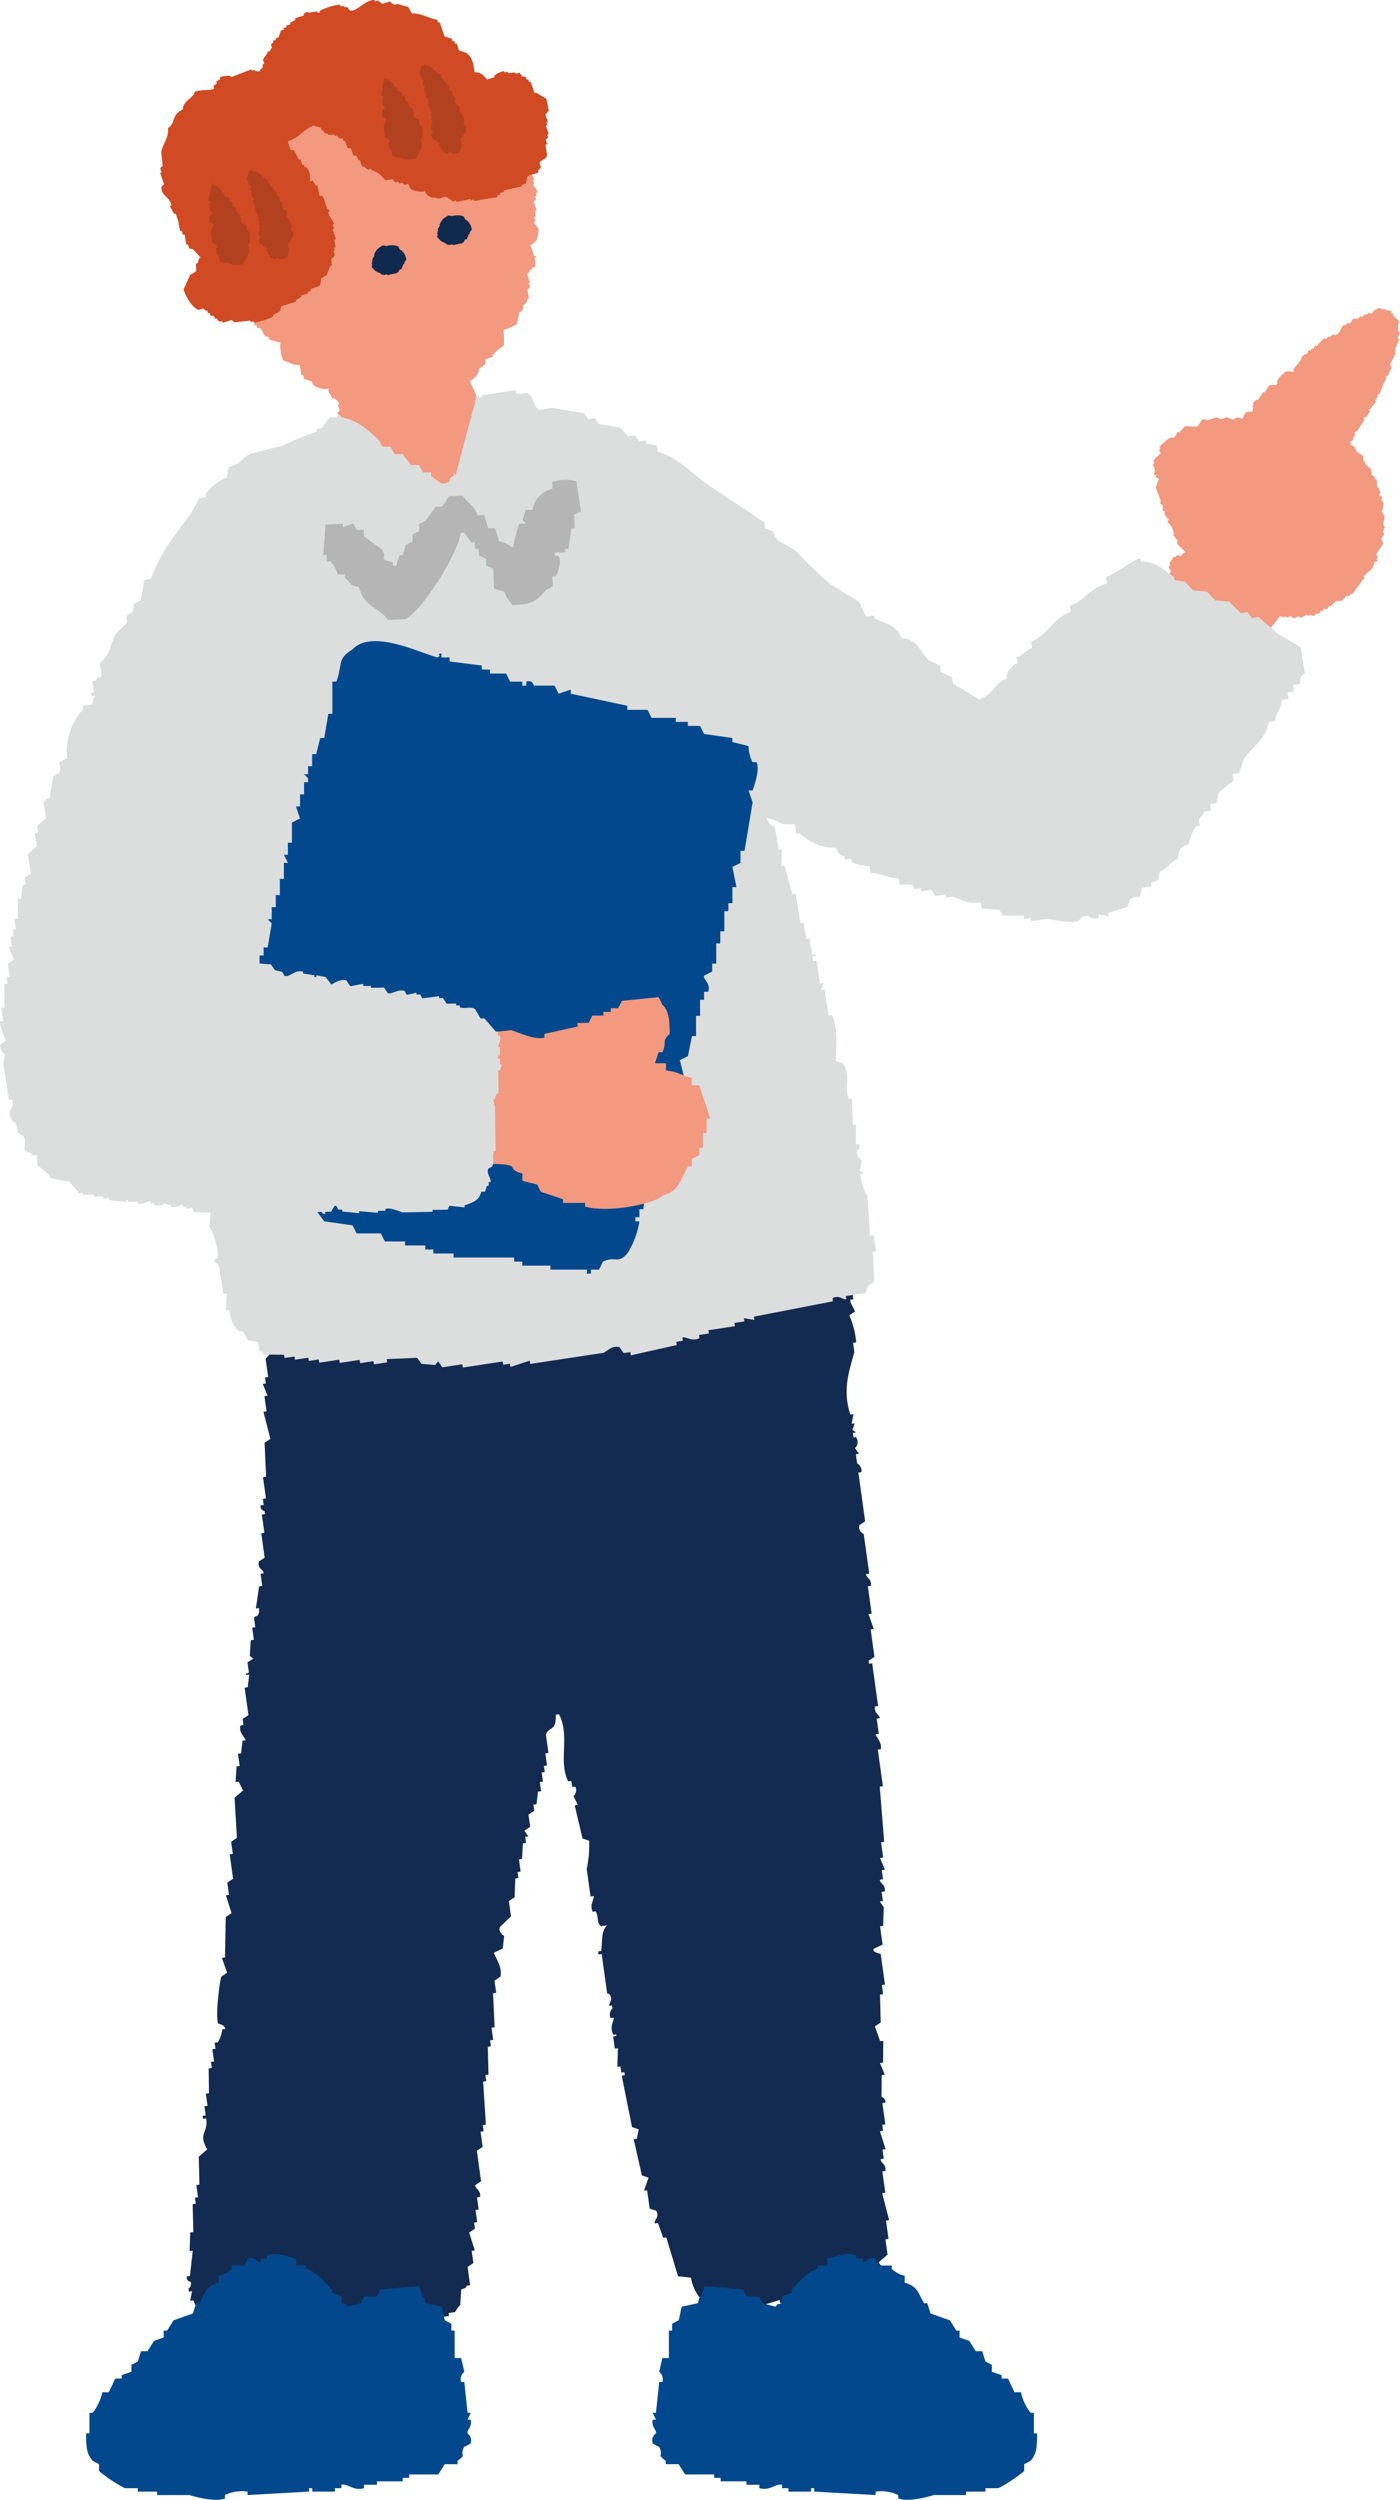 <svg xmlns="http://www.w3.org/2000/svg" xmlns:xlink="http://www.w3.org/1999/xlink" width="151.793" height="270.896" viewBox="0 0 151.793 270.896"><defs><clipPath id="a"><rect width="151.793" height="270.896" fill="none"/></clipPath></defs><g clip-path="url(#a)"><path d="M97.7,191.317l1.4.151.474.947.338-.045.137.992.337-.045q.138.992.275,1.983l-.337.045c.015.111.031.22.046.331l.475.947-.629.42a9.014,9.014,0,0,1,.75,2.93l-.337.045q.068.5.138.992c-.444,1.785-1.367,3.944-.434,6.79l.337-.045q-.1.518-.2,1.036l.337-.045q-.123.353-.245.706l.383.285-.337.045c.015.11.031.22.046.33.073.467.223-.159.383.286a.9.9,0,0,1-.2,1.036l.429.616-.338.045q.07.5.138.992a.927.927,0,0,1,.475.947l-.337.045q.367,2.644.733,5.288l-.629.421a.809.809,0,0,0,.475.947q.3,2.147.6,4.3l-.337.045c-.012.418.611.486.521,1.278l-.337.045q.207,1.487.412,2.975l-.337.045.566,1.608-.337.045q.207,1.487.412,2.975l-.628.42c.015.11.03.22.046.33l.337-.045q.32,2.313.641,4.628l-.337.044c-.1.813.475.825.521,1.278l-.337.045.229,1.653-.337.045c-.006.228.673.8.567,1.607l-.337.045q.274,1.984.549,3.967l-.337.044L104,254.1l-.338.045q.116.826.23,1.653l-.337.045.521,1.277-.337.045q.068.5.138.992l-.338.045c-.025.407.632.491.521,1.277l-.337.045q.07.5.138.992l-.337.045.429.616q-.032,1.014-.063,2.028l-.337.045q.137.992.275,1.983l-.967.466c-.2.4.723.483.767.571l.458,3.306-.337.045q.068.5.138.992l-.337.045.075,3.02-.629.42q.284.8.566,1.608l.337-.045q-.007,1.179-.016,2.359l-.337.044.521,1.278-.337.045-.017,2.358a.586.586,0,0,1,.429.616l-.337.045.321,2.314-.337.044c.031.22.061.441.091.661l-.337.045q.306.969.613,1.938l-.337.045.137.992-.337.045c-.025.4.613.494.521,1.278l-.337.045.321,2.313-.337.045.75,2.93-.337.045q.137.992.275,1.983l-.337.045q.114.826.23,1.653l-.921.8c-.093.33.764.549.521,1.277l-1.213,1.171a5.448,5.448,0,0,1-3.575,1.485s-.044-.422-.721-.241c.016.111.031.22.046.331l-2.409-.016c.016.11.031.22.046.33l-3.421.118c-.015-.11-.03-.22-.046-.33l-1.979.6c-.016-.111-.031-.22-.046-.331l-3.374.449c-.016-.111-.031-.22-.046-.331l-1.4-.151c-.016-.111-.031-.22-.046-.331l-1.35.18c-.467-.118.084-.171-.384-.286a4.749,4.749,0,0,1-1-2.223l-1.4-.151q-.636-2.1-1.27-4.207l-.338.045-.566-1.608-.337.045c-.15-.367.554-.672.154-1.367l-.721-.241q-.137-.991-.275-1.983l-.337.045.491-1.412-.72-.241q-.444-1.96-.887-3.921l.337-.045.2-1.036-.72-.24-1.117-5.574.338-.045c-.016-.111-.031-.22-.046-.331l-.337.045c-.031-.22-.061-.441-.091-.661l-.337.045.062-2.028-.337.045q-.092-.661-.183-1.322l.337-.045c0-.472-.205.153-.383-.286-.327-.807.116-1.238.108-1.7l-.337.045a.9.9,0,0,1,.2-1.036c-.015-.111-.031-.22-.046-.331l-.337.045q.122-.353.245-.706c-.055-.733-.429-.616-.429-.616q-.3-2.149-.6-4.3l-.337.045c-.015-.11-.031-.22-.046-.33l.337-.045c.14-1.084-.051-2.156.646-2.779l-.676.09c-.506-.424-.208-.877-.566-1.608l-.337.045c-.355-.785.173-1.28.108-1.7l-.337.045-.413-2.975a12.582,12.582,0,0,0,.263-3.065l-.721-.241q-.421-1.794-.842-3.591l.337-.044-.475-.947a.887.887,0,0,0,.2-1.036l-.337.045-.092-.661-.337.045c-1.11-2.163.226-4.984-1.008-7.272l-.337.045c.055,1.883-.743,1.224-1.075,2.163q.137.991.275,1.983l-.337.044q.092.661.183,1.323l-.337.045q.046.331.091.661l-.337.045q.068.5.138.992l-.337.045.137.992-.337.044q-.077.684-.155,1.367l-.337.045.092.661-.629.42q.091.66.183,1.322l-.629.42.429.616-.337.045.092.661-.337.045q-.055.849-.108,1.7L64.4,256q.091.661.183,1.322l-.337.045c.03.22.061.44.091.661l-.337.045q-.031,1.014-.063,2.028l-.629.42q.114.827.229,1.653l-1.212,1.171c-.181.608.475.947.475.947l-.154,1.367-.967.465c.208.589.977,1.629.7,2.6l-.629.42q.091.661.183,1.322l-.337.045q.082,1.84.166,3.681l-.337.045q.092.661.183,1.322l-.337.045c.031.22.061.441.091.661l-.337.045.075,3.02-.337.045.092.661-.337.045.3,4.672-.337.045q.046.33.091.661l-.337.045.229,1.653-.628.42.458,3.306-.629.42c-.071.328.631.544.521,1.277l-.337.045q.092.661.183,1.322l-.337.045q.092.66.183,1.322l-.337.045c.031.22.061.441.091.661l-.629.42q.307.969.613,1.938l-.337.045q.092.661.183,1.322l-.629.421q.137.991.275,1.983l-.337.045c-.332.427.017.132-.629.42q-.053.849-.108,1.7c-.327.24-.461.654-.583.75l-.676.09c.016.111.031.22.046.33l-2.025.27c-.085.031-.051.437-.629.42-.015-.11-.031-.22-.046-.33l-3.375.449c.015.11.03.22.046.33l-4.05.539c-.016-.11-.031-.22-.046-.33l-.337.045c.016.11.031.22.046.33l-6.075.808c-.016-.111-.031-.22-.046-.33l-2.7.359-.429-.616c-.334-.068-.559.612-1.3.51-3.273-.448-5.531-1.027-6.762-4.15l-.337.045q.1-.518.2-1.036l-.337.045c-.015-.11-.031-.22-.046-.33a.611.611,0,0,0,.245-.706c-.026-.072-.506-.038-.429-.616l.337-.045.308-2.734-.337.045q.031-1.014.063-2.028l.337-.045-.075-3.02.337-.045q-.046-.331-.091-.661l.337-.045q-.092-.661-.183-1.322l.337-.045-.075-3.02.92-.8c-1.045-1.8.143-1.726-.121-3.35l-.337.045c-.016-.111-.031-.22-.046-.331l.337-.045q-.068-.5-.138-.992l.337-.045q-.091-.66-.183-1.322l.337-.045q-.014-1.345-.029-2.689l.338-.045-.092-.661.337-.045q-.091-.661-.183-1.323l.337-.045c-.031-.22-.061-.441-.091-.661l.337-.044a3.385,3.385,0,0,0,.491-1.412l.337-.045c-.143-.517-.74-.519-.766-.571-.349-.7.143-4.643.325-5.093l.629-.42-.566-1.608.337-.045.079-4.386.629-.42q-.306-.969-.613-1.938l.337-.045q-.091-.661-.183-1.323l.628-.42q-.183-1.323-.367-2.644l.338-.045q-.092-.661-.183-1.322l.629-.42q-.129-2.171-.258-4.342l.92-.8-.475-.947-.337.045q.055-.849.108-1.7l.337-.045q-.091-.661-.183-1.323l.338-.045q.076-.683.154-1.367l.337-.045c-.092-.4-.75-.784-.567-1.608l.337-.045c-.03-.22-.061-.44-.091-.661l.629-.421q-.207-1.487-.412-2.975l.337-.045.154-1.367-.337.045c-.021-.471.22.091.292-.375q-.07-.5-.138-.992l.629-.42-.383-.285q.054-.849.108-1.7l.337-.045q-.091-.661-.183-1.322l.337-.045q-.07-.5-.138-.992c.124-.367.626.059.538-1.081l-.338.045q.178-1.2.355-2.4l.337-.045q-.092-.66-.183-1.322l.337-.045c-.024-.424-.71-.491-.521-1.277l.629-.42q-.183-1.323-.367-2.644l.337-.045q-.138-.992-.275-1.983l.338-.045c-.016-.111-.031-.22-.046-.331a.525.525,0,0,1-.429-.616l.337-.045-.092-.661.338-.045-.321-2.314.337-.044-.167-3.681.629-.421-.75-2.93.337-.045-.229-1.653.337-.045-.521-1.277.337-.045-.092-.661.338-.044q-.138-.992-.275-1.984l1.8-1.922c-.016-.11-.031-.22-.046-.33l.676-.09.537-1.081,1.641-.555a.537.537,0,0,0,.721.24q.123-.352.245-.705l2.071.061c-.015-.111-.031-.22-.046-.331l2.025-.269c.481.028-.083.4.383.285-.015-.11-.031-.22-.046-.33l1.687-.225c.084.006.17.433.721.241-.016-.111-.031-.22-.046-.33l.967-.466c.015.111.03.22.046.331l2.363-.315c.235.05.268.76.766.571l.246-.706c.758-.378,1.848.117,2.071.061-.016-.11-.031-.22-.046-.33l4.387-.583c.015.11.031.22.046.33,1.166.16,1.881-.524,2.654-.689l2.025-.27c.1.009.164.409.72.24-.015-.11-.031-.22-.046-.33l2.362-.314c.24.049.263.752.767.571l.246-.706,3.037-.4c-.016-.111-.031-.22-.046-.331l.337-.045c.015.111.03.22.046.331.8.016.872-.5,1.3-.51.015.11.031.22.046.33l2.025-.269c.473-.2,2.284-1.034,3.329-.78.338.082.093.792,1.1.526-.016-.111-.031-.22-.046-.33l2.363-.315.246-.706.675-.089c.015.11.031.22.046.33l3.712-.494c.086-.031.041-.46.629-.42.016.11.031.22.046.33l.675-.09c.015.111.031.22.046.33.472-.005.817-.871,1.6-.885.016.11.031.22.046.33l1.3-.509c.016.11.031.22.046.33l1.687-.225c.016.111.031.22.046.33l3.375-.449s.066.213.72.241l.475.947" transform="translate(-8.135 -54.503)" fill="#132b51" fill-rule="evenodd"/><path d="M54.446,361.862c-.088-.405.51-.661.35-1.484h-.35q.174-.371.35-.743h-.35l-.351-3.341h-.35a1.054,1.054,0,0,1,.35-1.113q-.174-.743-.35-1.485h-.7v-2.97h-.351v-.743l-.7-.371c-.106-.213-.239-1.2-.351-1.484l-1.752-.372c-.211-.741.049-.32-.35-.742l-.351-1.113-4.205.37-.351.743h-1.4l-.35.742-1.4.372c-.4-.416,0-.159-.7-.372v-.742l-1.051-.372v-.372c-.854-.779-1.561-1.912-2.8-2.227v-.37H35.87v-.743c-.766-.148-2.009-.773-3.154-.372v.372h-.7v.371c-.414.093-.621-.705-1.4-.371q-.175.37-.35.743h-1.4v.37a3.067,3.067,0,0,1-1.4.743v.743c-1.4.4-1.433,1.076-2.1,2.227h-.35q-.175.558-.35,1.114l-2.1.743-.7,1.113H21.5v.743l-1.052.371q-.349.558-.7,1.114h-.7l-.35,1.113-.7.372v.743l-1.051.371v.371h-.7q-.35.743-.7,1.485h-.7a5.492,5.492,0,0,1-1.051,2.227h-.35v2.227H13.09c.009,1.549.049,2.191.7,2.97l.7.372v.742a15.769,15.769,0,0,0,2.8,1.856h1.4v.371h2.1v.372h3.5c.62.187,2.711.788,3.856.371v-.371a4.245,4.245,0,0,1,2.453-.372v.372l6.658-.372V367.8h.351v.371h2.453V367.8h.7v-.371c.662-.156,1.34.706,2.453.371v-.371h1.4v-.372h2.8v-.371h.7v-.371h3.154l.7-1.114h1.4v-.372c1.079-.78.172-.439.7-1.485l.7-.37a.936.936,0,0,0-.35-1.114" transform="translate(-3.752 -98.162)" fill="#03488c" fill-rule="evenodd"/><path d="M99.534,361.862c.088-.405-.51-.661-.35-1.484h.35q-.174-.371-.35-.743h.35l.351-3.341h.35a1.055,1.055,0,0,0-.35-1.113q.174-.743.35-1.485h.7v-2.97h.351v-.743l.7-.371c.106-.213.239-1.2.35-1.484l1.752-.372c.211-.741-.049-.32.351-.742q.174-.558.35-1.113l4.206.37q.174.372.35.743h1.4l.351.742,1.4.372c.4-.416,0-.159.7-.372v-.742l1.051-.372v-.372c.854-.779,1.561-1.912,2.8-2.227v-.37h1.051v-.743c.766-.148,2.009-.773,3.154-.372v.372h.7v.371c.414.093.621-.705,1.4-.371l.351.743h1.4v.37a3.067,3.067,0,0,0,1.4.743v.743c1.4.4,1.434,1.076,2.1,2.227h.35l.351,1.114,2.1.743.7,1.113h.35v.743l1.052.371.7,1.114h.7l.35,1.113.7.372v.743l1.052.371v.371h.7l.7,1.485h.7a5.492,5.492,0,0,0,1.051,2.227h.351v2.227h.35c-.009,1.549-.049,2.191-.7,2.97l-.7.372v.742a15.774,15.774,0,0,1-2.8,1.856h-1.4v.371h-2.1v.372h-3.5c-.62.187-2.71.788-3.856.371v-.371a4.243,4.243,0,0,0-2.453-.372v.372l-6.658-.372V367.8h-.351v.371H113.9V367.8h-.7v-.371c-.662-.156-1.339.706-2.453.371v-.371h-1.4v-.372h-2.8v-.371h-.7v-.371h-3.154l-.7-1.114h-1.4v-.372c-1.08-.78-.173-.439-.7-1.485l-.7-.37a.936.936,0,0,1,.35-1.114" transform="translate(-28.413 -98.162)" fill="#03488c" fill-rule="evenodd"/><path d="M177.543,60.858l.421-.65.131.084.634-.694,1.25.066c.359-.184.386-.693.719-.825.158.041.316.081.475.121l.942-.314c.2.068.4.138.6.2l.514-.221.735.289c.361-.325.533-.29.989-.1.163-.309.121-.553.505-.779.186,0,.373-.006.56-.008.04-.158.081-.316.121-.474l-.13-.084.168-.26-.13-.083.467-.435.13.083q.294-.455.589-.909l.131.084.5-.78.774-.055c.215-.164.029-.32.038-.344a2.6,2.6,0,0,1,1.1-1.131l.69.076.083-.13-.131-.085.888-1.085c.041-.158.081-.316.121-.474l.131.084c.056-.087.112-.173.168-.259l.13.083.337-.52.131.083c.056-.086.112-.173.168-.259l.13.083.253-.389.13.084q.361-.413.719-.825l.346.037.168-.26.131.083c.126-.1.255-.2.382-.305.311.089.1.091.345.038.426-.123.462-.77.887-1.086l.131.083.168-.26.346.039.336-.519.559-.009.168-.26.345.038.168-.26.131.084c.459-.213.027-.312.643-.139.392-.539.365-.387.765-.612l1.427.366-.084.13.26.167-.084.13q.349.317.7.633a1.876,1.876,0,0,0-.113,1.031c.059.1.118.2.177.3l-.253.389.176.3-.458.994.13.084-.168.259.13.084-.626,1.252c.058.1.118.2.176.3q-.229.5-.459.993l-.131-.083-.083.129.13.084a12.194,12.194,0,0,0-.748,1.727l-.3.175.13.084-.337.52.131.083-.8.955.13.083-.42.65c-.029.028-.2-.068-.3.176l.131.083-.757,1.169c-.128.1-.256.2-.383.306l.13.083-.168.26.13.084-.214.046.046.213-.383.307.13.083-.083.129.522.335-.085.131.26.168-.083.13.781.5c0,.186.006.372.009.558l.26.168-.084.131.7.631c0,.186.006.372.008.558l.392.252-.083.13.26.168.053.771.262.168-.084.13.176.3-.168.26.39.251c-.129.418-.16.315.138.641-.149.449.005.455-.243.947.572.628.2.743.194,1.412l.176.3c-.083.128-.168.259-.252.389l.176.3L200,71.8c.073.17.148.34.223.512l-.757,1.168.176.3-.168.26.13.084a.249.249,0,0,1-.3.176c-.1.245-.194.489-.29.733a9.918,9.918,0,0,0-.934.872l.131.084q-.7.931-1.392,1.863l-.131-.083-.168.26-.345-.039-.337.519-.773.055c-.184.188-.367.377-.551.566l-.131-.084-.252.389-.345-.038-.168.26-.13-.084-.253.39-.345-.037-.168.259-.475-.121-.085.131-.261-.168-.6.351-.261-.167-.514.221-.39-.251c-.1.058-.2.118-.3.177l-.26-.168-.084.13c-.159-.042-.317-.082-.476-.122q-.487.607-.972,1.214l.131.084-.253.39.131.083-1.476,1.994-.131-.084-.168.26-.345-.038c-.184.189-.367.377-.551.566a2.836,2.836,0,0,0-2.368-.051l-2.086-1.341c-.036-.014-.154.146-.345-.039l.084-.13c-.188-.183-.379-.365-.567-.549.013-.115.025-.229.038-.343l-.736-.29-.084.13c-.409-.13-.83-.813-1.005-1.014l-.783-.5.085-.131c-.49-.576-.945-.559-1.051-1.228-.291-.327-.277-.222-.139-.641a1.625,1.625,0,0,1-.437-.466c.041-.233.143-.32.205-.6l-.131-.083.757-1.168-.13-.084.5-.779c-.074-.17-.148-.341-.223-.511l.169-.261-.131-.083.5-.778.131.083c.329-.29.223-.276.643-.139a1.647,1.647,0,0,1,.467-.435c-.2-.275-.7-.624-.875-.931.012-.114.026-.229.038-.343l-.26-.168.084-.13-.261-.168c.014-.115.026-.229.039-.343a2.276,2.276,0,0,0-.707-1.191l.168-.26a1.117,1.117,0,0,1-.482-.679l.083-.129-.262-.168c0-.186,0-.372-.007-.558l-.26-.168c.011-.114.024-.229.038-.343-.18-.483-.36-.967-.539-1.449l.374-.864-.39-.252.083-.129-.26-.168c.041-.158.082-.315.122-.473l-.223-.512.168-.26-.13-.083c.1-.471.748-.736.8-.955-.059-.1-.117-.2-.177-.3l.169-.26-.131-.084A4.445,4.445,0,0,1,177.2,60.82l.345.038" transform="translate(-50.242 -13.418)" fill="#f2997f" fill-rule="evenodd"/><path d="M71.211,65.245c.037.235.074.47.112.7,2.2.631,3.609,2.273,5.349,3.52l6.18,4.115q.057.352.112.7l.775.243.528,1,2.023,1.136A33.955,33.955,0,0,0,90.2,80.41l2.855,1.733c.4.413.479,1.373,1,1.654l.72-.11c.019.118.038.235.056.352,1.31.538,2.263.662,2.91,2.085,1.8.194,1.885,1.329,2.966,2.437l1.192.541.111.705,1.191.541c.038.235.075.47.112.705l2.855,1.732c1.686-.629,1.492-1.6,2.96-2.255.164-1.243.33-.74.856-1.574l.36-.054c-.037-.235-.074-.47-.112-.705.95-.377.746-.586,1.688-.979-.037-.235-.075-.469-.112-.7,1.947-.8,2.334-2.592,4.289-3.179-.037-.235-.074-.47-.112-.7,1.751-.651,2.023-1.863,4.04-2.419-.037-.235-.074-.47-.112-.705.939-.273,3.3-2.094,3.736-2.012l.056.352c1.7-.061,2.423.943,3.575,1.624l.056.352,1.136.188.887.948,1.5.134.887.948,1.5.133,1.3,1.246.72-.109.472.65.72-.109,2.135,1.842,2.439,1.435q.223,1.41.447,2.82c-.556.491-.452.3-.552,1.167l-.72.11c.038.235.075.47.112.7l-.72.109.111.705-.72.109c-.122,1.256-.6,1.021-.745,2.279l-.72.11c-.15,1.7-1.833,2.78-2.681,4.017q-.247.76-.5,1.519l-.72.109c.037.235.075.47.112.7l-1.632,1.331-.193,1.112-.72.11.111.7-.72.11c-.174.474-.489.566-.608.814l.111.705-.36.054a3.85,3.85,0,0,0-.8,1.927c-1.015.4-1.116.572-1.216,1.629-1.186.494-.812.87-1.992,1.385-.106,1.014.024.8-.912,1.222.019.118.038.235.056.352l-1.08.164c-.228,1.742-.231.472-1.273,1.276l-.248.76-2.1.681.056.352-1.136-.188c.019.117.037.235.056.352a1.062,1.062,0,0,1-1.136-.188,1.013,1.013,0,0,0-1.024.516c-.987.38-2.679-.112-3.351-.213l-1.8.273-.056-.352-.72.109c-.019-.118-.038-.235-.056-.352l-2.215-.024-.472-.651-1.855-.079-.111-.7c-1.645.19-2-.272-3.047-.621l-.72.11-.056-.352-1.08.164-.472-.651-1.08.164-.056-.352-.72.109L99.049,113c-.551-.245-.668-.141-1.5-.134l-.111-.7c-1.3-.036-1.876-.5-3.047-.62l-.111-.705a4.009,4.009,0,0,1-1.912-.432l-.056-.352-.72.109c-.019-.117-.037-.235-.056-.352-.607-.4-.521-.1-.887-.948a5.5,5.5,0,0,1-3.935-1.568l-.36.054q-.083-.529-.168-1.057c-1.968.2-1.522-.444-3.047-.621.408,1.013.748.736.887.949q.2,1.234.391,2.467l.36-.055-.081,1.818.36-.055.862,3.118.36-.054q.251,1.586.5,3.172l.36-.054q.139.881.279,1.763l.36-.055q.139.882.279,1.763l.36-.055c.209.462-.294-.1-.3.407.019.118.038.235.056.352l.36-.054q.2,1.234.391,2.467l.36-.055-.248.76.36-.054.447,2.82.36-.054c.705,1.428.421,3.98.422,4.99l.775.243c.926,1.487.064,2.514.614,3.878l.36-.055q.043,1.438.087,2.875l.36-.055q-.013,1.085-.025,2.169l.36-.054c.208.574-.243.671-.248.76a1.006,1.006,0,0,0,.527,1l-.193,1.112.416.3-.36.054a4.889,4.889,0,0,0,.75,2.413l.255,3.933.056.352.36-.055q.139.882.279,1.763l-.36.055q.072,1.614.143,3.227l-.664.462q-.124.38-.248.76l-2.16.328.056.352c-.505.043-.679-.484-1.5-.134l.056.353-8.583,1.665.056.352-1.136-.188c.019.118.037.235.056.352l-1.08.164.056.352-2.88.438c.019.117.037.235.056.352l-1.08.164.056.352c-.825.382-1.455-.193-1.855-.079l.056.352-.72.11.056.352L68.4,163.866l-.056-.353-.72.11-.472-.651c-.87-.2-1.338.5-1.744.626l-7.919,1.2-.056-.352-2.1.681-.056-.352-.72.109-.056-.352-4.319.656c-.019-.118-.038-.235-.056-.352l-2.159.328-.472-.651-.3.407-1.5-.133-.472-.651-3.295.14.056.352-1.44.219-.056-.352-1.44.218-.056-.352-2.16.328-.056-.352-2.16.328-.056-.353-1.08.165-.056-.353-1.44.219c-.019-.118-.038-.235-.056-.352l-1.079.164c-.019-.118-.038-.235-.056-.352l-2.216-.025-.056-.352-.36.055q-.083-.529-.168-1.058l-1.136-.188-.528-1-.36.055c-.71-.639-.861-.976-1.111-2.358l-.36.055q.041-.908.081-1.818l-.36.055-.447-2.821c-.146-.708-.227-.36-.472-.651l-.056-.352.36-.054a6.769,6.769,0,0,0-.918-3.471,8.543,8.543,0,0,0,.137-1.464l-1.856-.079-.056-.352c-.474-.34-.143.021-.472-.651a6.433,6.433,0,0,1-3.711-.158l-.472-.65-1.44.218-.472-.65-1.5-.134-1.359-1.6-1.44.219-.472-.651c-1.245-.457-.849.751-1.607-.839l-1.08.164c-.656-.79-1.285-.811-1.775-1.9l-1.079.164c-.019-.118-.038-.235-.056-.352-.841-.477-.42-.72-.943-1.3l-.775-.243q-.292-.677-.584-1.355l-.36.055c-.422-.813.165-1.387.081-1.818l-.056-.352-.36.055q-.308-1.939-.615-3.878l.193-1.112a.982.982,0,0,1-.527-1l.664-.462a4.8,4.8,0,0,1-.7-2.06l.36-.055q-.111-.705-.223-1.41l.36-.055q-.015-1.26-.031-2.522l.36-.054c-.038-.235-.075-.47-.112-.705l.36-.054q-.112-.705-.223-1.41l.663-.462q-.291-.677-.583-1.355l.36-.054q-.083-.53-.168-1.058l.36-.055q-.056-.352-.112-.7l.36-.055q-.083-.529-.168-1.057l.36-.055q.012-1.085.025-2.17l.36-.054.137-1.465.36-.055-.111-.7.664-.462q-.168-1.058-.335-2.116L4,108.67q-.111-.705-.223-1.41l.36-.054c-.037-.235-.075-.47-.112-.705l.968-.869q-.139-.882-.279-1.763l.664-.462q.193-1.112.384-2.224l.664-.462c.485-1.218-.785-.81.857-1.574a6.873,6.873,0,0,1,1.738-5.319l-.056-.352,1.079-.164c-.02-.695.249-.758.249-.76.078-.5-.239.175-.416-.3s.187.084.3-.407q-.083-.529-.168-1.058l.36-.055c.347-.464-.021-.141.664-.462q-.112-.705-.224-1.41c1.255-1.033,1.028-1.8,1.713-3.148L13.8,84.437l-.111-.7.664-.462c.472-.9-.486-.577.912-1.221l.385-2.225.72-.109c.979-2.808,2.689-4.895,4.394-7.165q.428-.788.857-1.574l.72-.11-.056-.352a5.245,5.245,0,0,1,2.3-1.793q.1-.556.192-1.113c1.44-.382,1.358-.921,2.353-1.44l3.543-.9c3.911-1.886,7.159-2.656,9.551-2.534a20.4,20.4,0,0,0,2.768-1.143l2.519-.383c-.019-.117-.038-.235-.056-.352l.36-.055c.258.076.089.472.775.243,0,0,.01-.429.664-.462.019.118.037.235.056.352l1.024-.516,3.6-.547.056.352.36-.054-.056-.353,3.6-.546c.019.118.038.235.056.352.7.157,1.041-.266,1.5.133.337.3.534,1.467,1,1.654l1.44-.219,3.408.566.472.651.72-.11.472.651,2.271.377.887.949.72-.11.472.651.72-.109.056.352,1.136.188" transform="translate(0 -16.991)" fill="#dcdddd" fill-rule="evenodd"/><path d="M62.955,15.886l.376.054.263.768.59.158.1.307.376.054.1.307.59.158q.106.307.21.614l.162-.049.364,1.585.161-.05c.294.4.233.735.529,1.026l.162-.05.1.307.162-.05c.258.332.049.619.1.818l.477.872-.162.049c.053.153.1.307.158.46l-.162.051c.038.133.487.453.477.872l-.162.049.106.307-.162.05.1.307-.27.253.315.922-.161.05c.016.221.032.443.049.664l-.162.05c.053.153.106.307.158.461l-.161.05c.054.409.713.581.42,1.228a1.237,1.237,0,0,1-.817,1.271l.421,1.229.161-.05c.018.051.035.1.053.153-.054.016-.108.034-.162.05.026.392.177.759-.008,1.021l-.323.1c.017.05.035.1.052.153l-.323.1.053.153-.271.253.315.922-.162.05c.053.153.106.307.158.461l-.27.253q.076.486.153.972l-.162.05a.755.755,0,0,1-.489.661c.034.479,0,.563-.437.814a4.167,4.167,0,0,1-.279,1.275,6.954,6.954,0,0,1-1.4.6,8.979,8.979,0,0,1,.041,1.686,6.287,6.287,0,0,0-1.245,1.064l.053.154-.808.25,0,.51c-.1.236-.56.38-.7.557-.019.119-.039.238-.057.358a2.23,2.23,0,0,1-.922.963q.37.82.74,1.639l-.161.05.1.307-.162.05.368,1.075-.162.05.1.307-.379.457c.051.324.1.648.153.972l-.161.05.1.307-.162.05q.079.23.158.46l-.161.05c.052.154.1.307.157.461q-.3.432-.6.864l.158.461-.271.255q.025.331.049.663l-.6.864.052.153-.865.607c-.228-.071.013-.18-.214-.1l.053.154-.433.3c-.019.118-.037.238-.056.357-.449.393-1.2.108-1.507.3.018.052.035.1.053.153-.108.034-.215.068-.323.1l.052.154-1.293.4-.052-.153-.323.1-.053-.153-1.131.349c-.018-.051-.035-.1-.053-.153l-.537,0-.32-.41A6.606,6.606,0,0,1,51.4,56.3a1.326,1.326,0,0,0-.534-.514l-.161.05-.106-.307-.161.05-.7-.465-.376-.054q-.131-.384-.263-.768l-.161.05c-.381-.389-.542-.694-1.014-.876q-.156-.716-.311-1.431l.161-.051c.059-.188.346-.83.17-1.071l-.59-.158q-.157-.46-.315-.922l-.161.05-.469-1.893.27-.253-.21-.614.161-.05c-.054-.308-.4-.518-.586-.668l-.162.05-.477-.872.109-.2a2.1,2.1,0,0,1-1.77-.472c-.035-.1-.071-.2-.106-.307l-.8-.262-.158-.461-.162.05-.205-1.125c-.812.072-1.107-.334-1.77-.472a4.089,4.089,0,0,1-.307-1.943l-1.18-.315c-.035-.1-.07-.2-.106-.307l-.375-.053-.477-.872-.376-.054-.1-.307-.161.05q-.238-.691-.473-1.382l-.162.05-.052-.153c.073-.218.183.014.108-.2l-.161.049-.372-.564-.162.05q-.26-1.023-.521-2.047l.162-.05c-.046-.308-1.1-1.192-1.059-2.05l.162-.05c-.036-.1-.071-.2-.106-.307l.271-.253c-.016-.222-.033-.444-.049-.664.053-.018.108-.034.161-.051-.022-.284-.243-.219-.267-.258q-.315-.921-.63-1.843l.161-.049-.1-.307.271-.253-.21-.615a2.287,2.287,0,0,1,1.41-1.624c-.188-.5-.53-1.245-.364-1.586-.019-.456-.081-.362.327-.611-.049-.957.582-.7.817-1.27-.036-.1-.07-.2-.106-.307l.162-.05.275-.764.755-.4.223-.917.594-.354.384-.967,1.188-.707c-.018-.051-.036-.1-.053-.153l.432-.3c.019-.119.038-.238.056-.357L41.4,16.6q.192-.485.384-.968l.646-.2c.019-.119.038-.238.057-.357l.484-.151-.052-.154,1.184-.2c.019-.119.037-.238.056-.357l.323-.1c-.017-.051-.035-.1-.053-.153l.324-.1c-.018-.051-.036-.1-.053-.153l1.236-.042-.052-.154.323-.1c-.018-.051-.035-.1-.053-.153l1.507-.3c-.017-.051-.035-.1-.052-.154l.323-.1c-.018-.051-.035-.1-.053-.153l1.455-.449.267.258c.618.011,1.121-.937,2-.956l.053.153,1.022-.146.481.361.755-.4.053.154.485-.15.267.257.323-.1c.017.051.035.1.053.154l.323-.1.052.153.808-.25.053.154.323-.1c.084.019.218.17.429.207q.238.437.477.872a2.469,2.469,0,0,1,1.128.161c.017.051.035.1.052.155l.646-.2a1.916,1.916,0,0,1,1.39.929l.538,0,.424.718.162-.05q.1.563.206,1.126c.439-.022.292,0,.59.157l.162-.05.1.307" transform="translate(-9.836 -3.262)" fill="#f2997f" fill-rule="evenodd"/><path d="M66.112,12.442l.262.768-.161.05.1.307-.162.05q.158.461.315.922l-.161.05.1.307-.271.253q.079.23.158.461l-.161.05c-.031.427.224.966.1,1.328-.071.2-.611.424-.7.557-.156.226.126.382.049.664l-.271.253c.018.051.035.1.053.153-.265.324-.9.211-1.24.554l-.113.714-.485.15c.018.051.035.1.053.153l-1.992.445.053.154-.485.149.053.154-.324.1c.018.051.036.1.053.153l-2.529.442-.053-.153-.323.1c-.017-.051-.035-.1-.053-.154l-1.507.3-.052-.153-.324.1-.695-.464c-.615-.089-.648.364-1.236.042a1.036,1.036,0,0,1-1.124-.672,2.377,2.377,0,0,1-1.5-.215c-.237-.188-.106-.465-.372-.564l-.323.1-.267-.257-.323.1c-.017-.051-.035-.1-.053-.153-.526-.128-.253.239-.642-.312l-.861.1a2.491,2.491,0,0,0-1.442-1.083c-.018-.051-.035-.1-.053-.153l-.323.1-.481-.361-.162.05q-.131-.384-.263-.768l-.162.05c-.052-.153-.1-.307-.157-.461l-.376-.054q-.132-.384-.263-.768l-.376-.054q-.132-.384-.263-.768l-.162.05-.1-.307c-.721.023-.21-.063-.643-.311l-.162.05-.052-.154-.7.046-.052-.153-.376-.054-.1-.307-.162.049-.1-.307c-.161-.115-.59-.126-.8-.261-1.22.522-1.517,1.273-2.808,1.716l.315.922.376.053.529,1.025.162-.05.21.615.162-.05.1.307.162-.05a1.782,1.782,0,0,1,.364,1.586l.323-.1.372.565.162-.05q.1.562.206,1.125l.375.054.473,1.382c.026.041.225-.018.267.258l-.162.05c.067.584.591.967.635,1.333l-.162.049.158.461-.162.05.368,1.076-.162.05q.05.409.1.817l-.162.05c.035.1.07.2.106.307l-.162.05.158.461-.38.457.049.664-.162.05q-.192.485-.384.968l-.594.353-.113.714c-.233.3-.744.248-1.079.5l.052.154-.323.1c.018.051.035.1.053.153l-.808.25.052.153-.593.353.052.154-1.616.5-.165.561-.755.4.052.154a6.519,6.519,0,0,1-2.1.648l-.052-.153-.323.1c-.018-.051-.035-.1-.053-.153l-1.721.192-.267-.258-.97.3-.052-.153c-.7.026-.225.017-.643-.311l-.162.05-.1-.307-.376-.053-.1-.307-.162.05-.1-.307-.162.05-.266-.257-.485.15c-.6-.141-1.365-1.313-1.649-2.208l.711-1.578.593-.353c.157-.216-.014-.62.061-.868l.161-.049c.056-.187.111-.374.166-.561l.161-.05-.852-.926-.376-.054-.158-.461-.162.05q-.1-.563-.206-1.125l-.161.05q-.079-.231-.158-.461l-.162.05q-.1-.563-.206-1.125-.131-.384-.263-.768l-.162.05-.477-.872.162-.05c-.09-.926-1.143-1.005-1.059-2.05l.27-.254-.42-1.228.162-.05c-.053-.153-.106-.307-.158-.461l.27-.253q-.075-.742-.149-1.482c.109-.909.845-1.48.719-2.6.9-.581.33-1.482,1.629-2.031-.046-.927,1.064-1.145,1.305-1.932.949-.27,1.2-.071,2.044-.292-.038-.681.006-.209.327-.611L30.4,8.867l.432-.3c-.018-.051-.035-.1-.053-.153.2-.2,1.036-.206,1.184-.2.017.051.035.1.053.153l2.21-.852.053.153.323-.1.053.154.537,0-.052-.153c.555-.437.2-.055.327-.611l.161-.05-.158-.461.489-.661-.053-.153.323-.1.218-.407-.1-.307.27-.253-.052-.154.323-.1c-.018-.051-.035-.1-.053-.153l.324-.1L37.43,3.3l.323-.1c-.018-.051-.035-.1-.053-.153l.324-.1c-.018-.051-.036-.1-.053-.154l.485-.15c-.018-.051-.036-.1-.053-.153L39,2.136c-.018-.051-.035-.1-.053-.153l.97-.3-.053-.154.432-.3.053.154,1.022-.146c.018.051.035.1.053.153.3-.025.231-.231.27-.253a7.3,7.3,0,0,1,2.1-.649l.053.154c.588.091.053-.123.59.158L44.6.745l.32.411c.751.123,1.675-1.2,2.643-1.156l.052.154.324-.1.481.361.808-.25.481.361.323-.1c.369.073.8.248,1.18.315l.424.718c.882-.074,1.837.53,2.736.683l.1.307.162-.05.525,1.536.8.261.1.307.162-.05.1.307.161-.05.263.768.8.261c.76.575.725,1.39.9,2.1.651-.04.96.352,1.338.776l.808-.25-.053-.154a2.224,2.224,0,0,1,1.079-.5c.018.051.036.1.053.154l.323-.1c.018.051.035.1.053.153.515.046.477-.2.913.058l.323-.1.32.411.376.054.1.307.162-.05.1.307.161-.049.421,1.228.161-.05,1.124.672.259,1.278-.38.457" transform="translate(-6.966 0)" fill="#d04a23" fill-rule="evenodd"/><path d="M67.305,35.747l-.013-.045c-.525-.188-.522-.3-.851-.657.013-.056.026-.111.04-.165l0,0,.006-.006c.008-.03.015-.06.022-.09-.114-.157-.061-.088-.013-.2l-.02-.006c.014-.029.029-.044.042-.069h0l-.062-.046.112-.116L66.5,34.3a1.657,1.657,0,0,1,.226-.463l.031-.061-.076-.027c.375-.758.464-.693.969-1.036l.4.078c.036-.009.076-.02.108-.027l.012-.025c.014,0,.019.011.031.016a1.928,1.928,0,0,1,1.117.067c.061.118.121.237.182.356l.051.039.054-.015c0,.014,0,.022,0,.036l.155.048c-.011.023-.021.046-.031.07.175.113.161.1.143.143.214.223.21.362.344.721l-.273.393.062.046a1.11,1.11,0,0,1-.149.119l-.207.531-.186.015-.174.345-.076-.027c-.221.239-.066.083-.331.126l-.035.068-.151-.054h0l-.034.068c-.048,0-.109.006-.17.006l-.265.1-.1-.1-.036.03-.071-.022-.314.086c-.006-.024-.014-.047-.021-.071-.327.007-.131.009-.29-.131l-.031-.01-.065.018" transform="translate(-19.045 -9.372)" fill="#102a4e" fill-rule="evenodd"/><path d="M57.35,40.3l-.013-.045c-.525-.188-.522-.3-.852-.657.014-.056.027-.111.041-.165l0,0,.006-.006c.008-.03.015-.06.022-.09-.114-.157-.06-.088-.013-.2l-.02-.006c.014-.029.029-.044.043-.069h0l-.062-.046.112-.116-.062-.046a1.65,1.65,0,0,1,.226-.464l.031-.061L56.73,38.3c.375-.758.464-.693.969-1.036l.4.078.108-.027.012-.025c.014,0,.019.011.031.016a1.931,1.931,0,0,1,1.118.067l.181.356.051.039.054-.015c0,.014,0,.022,0,.036l.155.048-.031.07c.175.113.161.1.143.143.214.223.21.362.344.721L60,39.165l.062.046a1.065,1.065,0,0,1-.149.119c-.069.178-.138.355-.207.532l-.186.014-.174.345-.076-.028c-.221.239-.066.083-.331.126l-.035.068-.151-.054h0l-.034.069c-.048,0-.109,0-.17.006l-.265.1-.1-.1-.036.03-.072-.022-.313.086c-.006-.024-.014-.047-.021-.071-.327.007-.131.009-.29-.131l-.031-.01-.065.018" transform="translate(-16.192 -10.678)" fill="#102a4e" fill-rule="evenodd"/><path d="M56.681,82.342c.609-.118-.179-.337.442-.4v.4h.439v-.4H58v.4h.442v-.4H62.41q3.525-1.591,7.049-3.179v-.8h.883c.146-.4.292-.793.439-1.193q.882-.595,1.763-1.193V74.39l.881-.4V72.8h.44c-.147-.4-.293-.793-.44-1.193h.881v-3.18h-.441c-.449-1.572.8-1.739,0-3.179-.293-.132-.586-.268-.881-.4v-.793c-.589-.4-1.174-.8-1.762-1.193-.3-.4-.589-.8-.881-1.193H69.02c-.147-.265-.293-.532-.442-.8l-3.084-.4v-.4a6.116,6.116,0,0,0-2.2.4q-1.32,4.968-2.644,9.942c-.733-.532-1.469-1.061-2.2-1.594v-.4h-.883c-.146-.264-.293-.529-.439-.8h-.883q-.44-.594-.879-1.193h-.883l-.439-.793h-.883c-.146-.265-.292-.529-.439-.8-1.145-.971-2.136-2.035-3.967-2.383-.376-.449.06-.063-.439-.4v.4h-.881c-.3.4-.588.793-.881,1.189h-.442c-.147.4-.3.8-.442,1.193-.439.268-.881.532-1.323.8v1.193l-.881.4v.8c-.588.4-1.173.793-1.762,1.193-.692.842.447.407-.881,1.193-.083,3.659.4,7.622,3.524,8.349v.793c.588.132,1.176.267,1.764.4q.219.4.442.793h1.762c.146.268.292.533.439.8h3.086v.4l4.846.4" transform="translate(-11.699 -17.222)" fill="#dcdddd" fill-rule="evenodd"/><path d="M91.452,110.519h-.439a3.93,3.93,0,0,1-.437-1.745l-1.753-.436V107.9c-1.021-.145-2.045-.294-3.066-.439l-.439-.871H84v-.435H82.69v-.439H80.061q-.218-.435-.439-.87H77.433v-.439L71.3,103.1v-.439c-.437.145-.876.29-1.313.439l-.439-.874H67.357c-.168-.05-.092-.642-.876-.436v.436h-.439v-.436H64.727c-.146-.294-.291-.584-.437-.874H62.537v-.436h-.876v-.439l-3.5-.435v-.436H57.28v-.439c-.613.084.126.183-.437.439-2.062-.561-7.1-3.089-9.2-.875-1.717,1.043-1.042,1.566-1.753,3.494h-.437v3.49h-.437c-.148.875-.293,1.745-.439,2.619h-.439c-.146.581-.292,1.165-.437,1.746h-.439v1.31h-.439v.87h-.437l.437.439v.435h-.437v1.31h-.439v1.31h-.439c.147.435.293.87.439,1.31l-.876.435v2.181h-.437v1.31H40.2c.146.294.292.584.439.875H40.2v1.745h-.439v1.745H39.32v1.31H38.88v1.31h-.439l.439.435q-.218,1.312-.439,2.619H38v.875h-.439v2.18h-.437v.439h.437v.435h-.437v1.31h-.439v2.181h-.437v.875h-.439c-.146,1.019-.293,2.035-.439,3.055h-.437q.218,1.088.437,2.184h-.437c-.276.5-1.081,1.4-.877,2.18H34.5c-.4,2.28-2.877,6.869-.876,8.729.5.733.265.607,1.315.875v.87l2.627.436.439.875,3.067.435v.439q1.1-.217,2.191-.439l1.315,1.749,3.066.435c.146.29.293.58.439.875h2.627c.146.29.293.58.439.87h2.191v.435h2.191v.439H56.4v.435h2.191v.435h6.571v.439h.876v.435h3.066v.435h3.944v.436h.437v-.436h.877l.437-.87c1.347-.638,1.6.3,2.629-.875a9.014,9.014,0,0,0,1.315-3.49h-.439v-.439h.439v-.871h.437q.218-1.965.437-3.929h.439v-1.31H80.5v-2.18h.437c.146-.73.293-1.455.439-2.184h.439v-.875h.437q-.218-.653-.437-1.306c.292-.145.583-.29.876-.439.146-.725.291-1.455.439-2.181h.437l-.437-1.745c.292-.149.583-.294.874-.439.148-.725.293-1.454.439-2.181h.439v-2.184h.437v-1.746h.439v-.87H86.2c.322-.924-.6-1.344-.439-1.749l.875-.435v-.87h.439v-2.184h.437v-1.31h.439v-2.181h.437V125.8h.439v-1.745h.439c-.146-.73-.293-1.455-.439-2.184l.876-.435v-1.31h.439q.437-2.618.876-5.235c-.146-.439-.291-.875-.437-1.31h.437c.193-.554.784-2.181.439-3.059" transform="translate(-9.418 -27.923)" fill="#03488c" fill-rule="evenodd"/><path d="M94.857,161.046v-.8c-1.217-.275-1.381-.671-2.793-.8v-.793h-1.2c.133-.4.265-.8.4-1.193h.4c.534-1.033-.126-1.186.8-1.99,0-1.433-.078-2.487-.8-3.179-.133-.264-.265-.532-.4-.8q-2,.2-3.991.4-.2.4-.4.793h-.8v.4h-.8v.4h-1.2c-.135.264-.268.529-.4.793h-1.2v.4l-3.591.793v.4c-1.053.3-2.944-.616-3.592-.8l-3.991.4v.8l-1.2.4c-.133.665-.265,1.325-.4,1.989h-.4c-.272.926.468,1.079.4,1.59h-.4v4.373h.4v.4h-.4c.039.564.243-.139.4.4v1.59c.305.751,1.187,1.639,1.6,2.386.91.341,3.015-.017,3.991.4.2.083.035.536,1.2.8v.793c.531.132,1.064.264,1.6.4l.4.793q1.2.4,2.4.8v.4h2.4v.4c2.423.71,7.473-.247,8.38-1.193,1.83-.462,1.952-1.746,2.793-3.179h.4v-.8l.8-.4v-.8h.4v-1.59h.4v-1.59h.4q-.6-1.789-1.2-3.576Z" transform="translate(-19.852 -43.43)" fill="#f2997f" fill-rule="evenodd"/><path d="M16.58,144.091l3.264.151c0,.07,0,.141,0,.209l.611-.011c0,.071,0,.138,0,.208.34-.076.678-.15,1.017-.226,0,.07,0,.138,0,.208l1.223-.021c0,.07,0,.14,0,.21l1.223-.021c0,.068,0,.138,0,.207l.612-.011c0,.07,0,.14,0,.21.476.13.554-.258.812-.225,0,.071,0,.141,0,.21l1.022.19c.07.137.141.275.21.413.272.1.068-.09.2-.212a.434.434,0,0,1,.411.2c.34.051.354-.2.4-.216q1.02.088,2.041.173l.418.618.817.2.21.413c.634.2,1.126-.707,2.033-.452,0,.068,0,.138,0,.208l1.226.187c0,.07,0,.138,0,.208l.2,0c0-.07,0-.138,0-.208l1.022.19.624.825s1.029-.709,1.625-.447l.417.619,1.22-.23.2,0c0,.068,0,.138,0,.208l.815-.014c0,.068,0,.138,0,.208l1.427-.025c.139.205.277.412.417.618.4.137,1.154-.506,1.832-.241l.209.414L45.4,148.8c0,.07,0,.14,0,.208l.407-.007.21.414,1.832-.24c0,.068,0,.138,0,.208l.408-.007.417.618,1.02-.018c0,.07,0,.14,0,.208l.407-.007c0,.07,0,.14,0,.208.55.2,1.195-.128,1.634.181l.626,1.031.408-.007,1.244,1.439.2,0,.006.417.2,0c.253.456-.214,1.062-.186,1.255l.2,0c0,.278.008.557.012.835-.01.048-.271.073-.2.42l.2,0q0,.312.009.625l.2,0-.195.631-.2,0q.017,1.25.036,2.5l-.2,0c-.064.208-.13.419-.2.628l-.2,0c.072.277.144.553.215.832l.068,4.8-.2,0c-.179.667.086,1.173-.18,1.671l-.4.218c-.254.637.332,1.016.225,1.456l-.2,0,.006.417-.2,0-.2.629-.408.007c-.241,1.012-.907,1.121-1.813,1.492,0,.07,0,.14,0,.208q-.817-.088-1.634-.18l-.2.422-1.631.029c0,.068,0,.138,0,.208l-3.262.058c-.331-.1-1.308-.547-1.841-.386,0,.07,0,.14,0,.21l-.815.015c0,.068,0,.138,0,.208q-1.021-.088-2.042-.173c0,.068,0,.138,0,.208q-.919-.089-1.838-.176c0-.07,0-.14,0-.21l-.407.007c-.118-.057-.127-.515-.413-.409-.134.211-.266.422-.4.634l-.611.011c0,.068,0,.138,0,.208-.345.082-.357-.19-.41-.2l-1.02.018c0-.07,0-.14,0-.21-.338-.052-.359.205-.4.217l-1.634-.181c0,.07,0,.14,0,.21l-.816.014c0-.07,0-.14,0-.21l-1.223.021c-.143-.054-.1-.481-.414-.409,0,.07,0,.14,0,.208l-.407.007c0,.07,0,.14,0,.208a2.513,2.513,0,0,1-1.43-.183c0-.068,0-.138,0-.208-.271-.019-.33.348-.813.223,0-.068,0-.138,0-.208l-1.427.026c0-.07,0-.138,0-.208a3.048,3.048,0,0,0-1.634-.18c0,.07,0,.138,0,.208l-.614-.2c0,.07,0,.138,0,.208l-.407.007c0,.07,0,.138,0,.208-.613-.059-1.226-.116-1.838-.176a.531.531,0,0,1-.608.22c0-.07,0-.138,0-.208l-.407.007c0-.07,0-.138,0-.208-.161-.011-.72.389-1.221.23,0-.07,0-.138,0-.208l-.407.007c0-.07,0-.14,0-.208-.1-.007-.922.4-1.424.233,0-.07,0-.14,0-.208l-.409.007c0-.07,0-.14,0-.208-.378-.084-.778.411-1.424.234,0-.07,0-.14,0-.208l-1.019.018c0-.07,0-.14,0-.21l-.2,0c0,.07,0,.14,0,.21l-1.838-.178c0-.068,0-.138,0-.208l-.612.011c0-.068,0-.138,0-.208l-1.019.018c0-.07,0-.138,0-.208l-1.223.021c0-.07,0-.138,0-.208l-.408.007q-.517-.615-1.036-1.233L5.718,168.9l-.21-.414-1.238-1.02-.015-1.044-.611.011c0-.069,0-.139,0-.209-1.348-.381-.345-.868-.843-1.862-.205-.137-.411-.272-.617-.407-.073-.347-.146-.694-.218-1.039l-.411-.2c0-.14,0-.278-.006-.418l-.2,0c-.376-1.074.865-1.328.579-2.3l-.2,0c0-.141,0-.279-.006-.417l-.2,0c0-.348-.01-.695-.014-1.043l-.412-.2c-.258-.6.228-1.6.178-1.88l-.2,0c0-.208-.006-.419-.009-.627l-.2,0q.092-.733.183-1.464l.2,0-.021-1.459.405-.217c-.058-.479-.723-.985-.434-1.87l.2,0c0-.138,0-.278-.006-.417l.2,0-.009-.627.805-.639q-.007-.522-.014-1.044c0-.019.121.029.2-.42.738-.243.362-.205.807-.64,0-.07,0-.14,0-.21l1.625-.445c0-.07,0-.138,0-.208l.4-.215c0-.141,0-.279-.006-.417l.2,0c.066-.141.132-.28.2-.42L6.6,145.1c0-.07,0-.14,0-.21l.407-.007c0-.071,0-.139,0-.209l1.427-.025c.281.068-.078.167.208.2,0-.07,0-.138,0-.208.22,0,.7.368,1.226.187,0-.07,0-.138,0-.208l.612-.011c0-.068,0-.138,0-.209l.407-.007c0-.07,0-.14,0-.208a2.538,2.538,0,0,1,1.43.183c0,.07,0,.14,0,.208l.2,0c.289.006-.08-.146.2-.212.629-.15,1.154.265,1.43.183,0-.068,0-.138,0-.208l.407-.007.2-.421c.9-.416,1.282.477,1.841.384,0-.07,0-.14,0-.208" transform="translate(-0.241 -41.223)" fill="#dcdddd" fill-rule="evenodd"/><path d="M31.92,29.9l-.17.312.108.055a.652.652,0,0,0,.255.795c-.178.175-.034.1-.221.153a1.572,1.572,0,0,0-.074.893l.431.219c-.521.972-.158,1.074-.2,1.89l.589.433-.17.312.107.055-.113.208.108.055c0,.088,0,.175-.006.263l.215.11.1.581a2.152,2.152,0,0,0,.81.279c.019-.034.038-.069.056-.1l.646.329.056-.1.215.109.057-.1.215.11.056-.1.437-.044q.339-.625.68-1.248l-.108-.055.113-.208L36,35.032l.113-.208-.158-.214.17-.312a4.482,4.482,0,0,0-.028-1.211l-.215-.109-.1-.581-.539-.274-.09-.844-.482-.377-.045-.422-.323-.164-.045-.422-.323-.165c0-.088,0-.175.006-.263l-.539-.274c0-.088,0-.175.006-.263l-.322-.164.056-.1a2.818,2.818,0,0,0-1.071-.811c-.311.683-.127,1.111-.419,1.78l.266.268" transform="translate(-9.074 -7.984)" fill="#b24120" fill-rule="evenodd"/><path d="M37.8,25.871a3.934,3.934,0,0,0-.295,1.046l.215.109-.113.208.374.323-.119.471.215.11c-.021.123-.042.244-.063.367l.26.531c-.037.07-.075.138-.113.209.368.328.19.57.305.953q.182.424.363.849l-.114.208.159.213-.113.209.159.213L38.8,32.1l.108.055c-.059.191-.118.384-.176.575l.21.372-.17.312c0,.045.106.173.1.318a4.191,4.191,0,0,0,.8.542c-.114.484-.022.151.153.477l-.057.1.267.268c-.019.035-.038.071-.057.1.18.091.359.183.539.273.073-.05.147-.1.221-.153.2.058.4.113.595.17l.056-.1c.091,0,.181,0,.272.006l.113-.208.108.055a2.66,2.66,0,0,0,.136-1.26l-.108-.056.675-.986-.108-.054L42.6,32.7c-.106-.142-.212-.285-.317-.427q.059-.235.119-.471l-.108-.055a1.227,1.227,0,0,0-.47-.9c.2-.815-.409-.61-.521-1.062l.113-.208-.1-.317-.215-.11-.045-.422-.323-.165c-.015-.139-.03-.28-.045-.422l-.215-.108.056-.1-.215-.11.056-.1-.323-.163.057-.1-.267-.268c0-.088,0-.176.006-.263l-.538-.274.056-.1-.43-.218c.019-.036.038-.07.056-.1l-.646-.329-.057.1-.158-.214a.488.488,0,0,1-.329.1" transform="translate(-10.751 -7.388)" fill="#b24120" fill-rule="evenodd"/><path d="M58.171,13.892,58,14.2l.108.055a.652.652,0,0,0,.255.795c-.178.175-.034.1-.221.153a1.573,1.573,0,0,0-.074.893l.431.22c-.521.971-.158,1.073-.2,1.889l.589.433q-.085.156-.17.312l.108.055-.113.208.108.055c0,.088,0,.175-.006.263l.215.11.1.581a2.152,2.152,0,0,0,.81.279c.019-.034.038-.069.056-.1l.646.329.056-.1.215.11.057-.1.215.11.056-.1.437-.044.68-1.248-.108-.055.113-.208-.108-.055.113-.208L62.2,18.6l.17-.312a4.476,4.476,0,0,0-.028-1.211l-.215-.11-.1-.581-.539-.274-.09-.844-.482-.377-.045-.422-.323-.164-.045-.422-.323-.165c0-.088,0-.175.006-.263l-.539-.274c0-.088,0-.175.006-.263l-.322-.164.056-.1a2.818,2.818,0,0,0-1.071-.811c-.311.683-.127,1.111-.419,1.78l.266.268" transform="translate(-16.599 -3.395)" fill="#b24120" fill-rule="evenodd"/><path d="M64.048,9.863a3.9,3.9,0,0,0-.295,1.046l.215.11-.113.208.374.323q-.06.235-.119.471l.215.11c-.021.122-.042.244-.063.367l.26.531c-.037.069-.075.138-.113.208.369.328.19.571.306.953q.182.424.363.849c-.038.069-.076.138-.113.208l.158.213-.113.208.158.213-.113.208.108.055q-.089.288-.176.575l.21.372-.17.312c0,.045.106.173.1.317a4.169,4.169,0,0,0,.8.542c-.114.484-.022.151.153.477l-.057.1.267.269c-.019.034-.039.069-.057.1l.538.274L67,19.339l.6.17.056-.1.272.006.113-.208.108.055A2.659,2.659,0,0,0,68.279,18l-.108-.055.675-.986-.108-.055.113-.208-.317-.428c.039-.156.079-.314.119-.471l-.108-.055a1.223,1.223,0,0,0-.47-.9c.2-.816-.409-.611-.521-1.063l.113-.208-.1-.317-.215-.11-.045-.422-.323-.164-.045-.422-.215-.109.056-.1-.215-.11.057-.1L66.3,11.54l.057-.1-.267-.268c0-.088,0-.175.006-.263l-.538-.274.056-.1-.43-.219.056-.1-.646-.329-.057.1-.158-.213a.5.5,0,0,1-.329.1" transform="translate(-18.276 -2.799)" fill="#b24120" fill-rule="evenodd"/><path d="M49.526,81.749l.375-.014a3.083,3.083,0,0,1,.805,1.428l.749-.029c0,.124.009.245.014.367.807.621.263.728,1.54,1.033.6,2.235,2.069,2.082,3.139,3.532l1.873-.073c1.795-.852,5.692-7,6.011-9.362l.375-.015c.263.354.528.711.792,1.065l.373-.014c.009.243.019.485.029.73l.375-.015c.009.243.019.485.029.728l.763.335c.009.245.019.488.028.73l.765.335c.029.73.057,1.457.086,2.188.378.107.758.213,1.137.323.265.875.427.785.805,1.429,2.333-.014,2.651-.479,3.689-1.6.245-.134.49-.265.736-.4-.014-.363-.029-.73-.043-1.094l.374-.015c.161-.28.72-1.522.29-2.2l-.375.014c0-.121-.01-.243-.014-.364l1.124-.044c0-.121-.01-.242-.014-.363l.375-.015c.1-.735.192-1.467.288-2.2l.375-.015c-.019-.484-.039-.972-.057-1.457l.735-.392q-.251-1.634-.5-3.268a4.764,4.764,0,0,0-2.622.1c.009.243.019.485.029.728a2.789,2.789,0,0,0-2.161,2.275l-.749.029c-.112.372-.222.74-.332,1.109l.389.352-.75.029a12.985,12.985,0,0,0-.649,2.581c-.686-.322-.6-.5-1.527-.673-.145-.479-.288-.963-.432-1.442l-.749.029c-.143-.483-.289-.963-.432-1.443l-.748.029c-.369-1.161-1.009-1.255-1.583-2.13l-1.5.058-.706,1.123-.748.029q-.533.749-1.067,1.5l-.735.392c.009.243.019.488.029.73l-.735.392c.009.243.019.485.029.73l-.736.393c-.111.368-.22.74-.331,1.109l-.374.014c-.111.369-.222.737-.332,1.109l-.375.014c0-.121-.009-.242-.014-.367-1.81-.463-.411-.31-1.181-1.414l-1.928-1.385c-.009-.243-.019-.484-.029-.727l-.75.029c-.134-.241-.268-.479-.4-.716l-1.11.407c0-.121-.009-.243-.014-.364l-1.873.073q-.123,1.648-.248,3.3l.375-.015q.015.364.029.728" transform="translate(-14.082 -20.898)" fill="#b5b5b6" fill-rule="evenodd"/></g></svg>